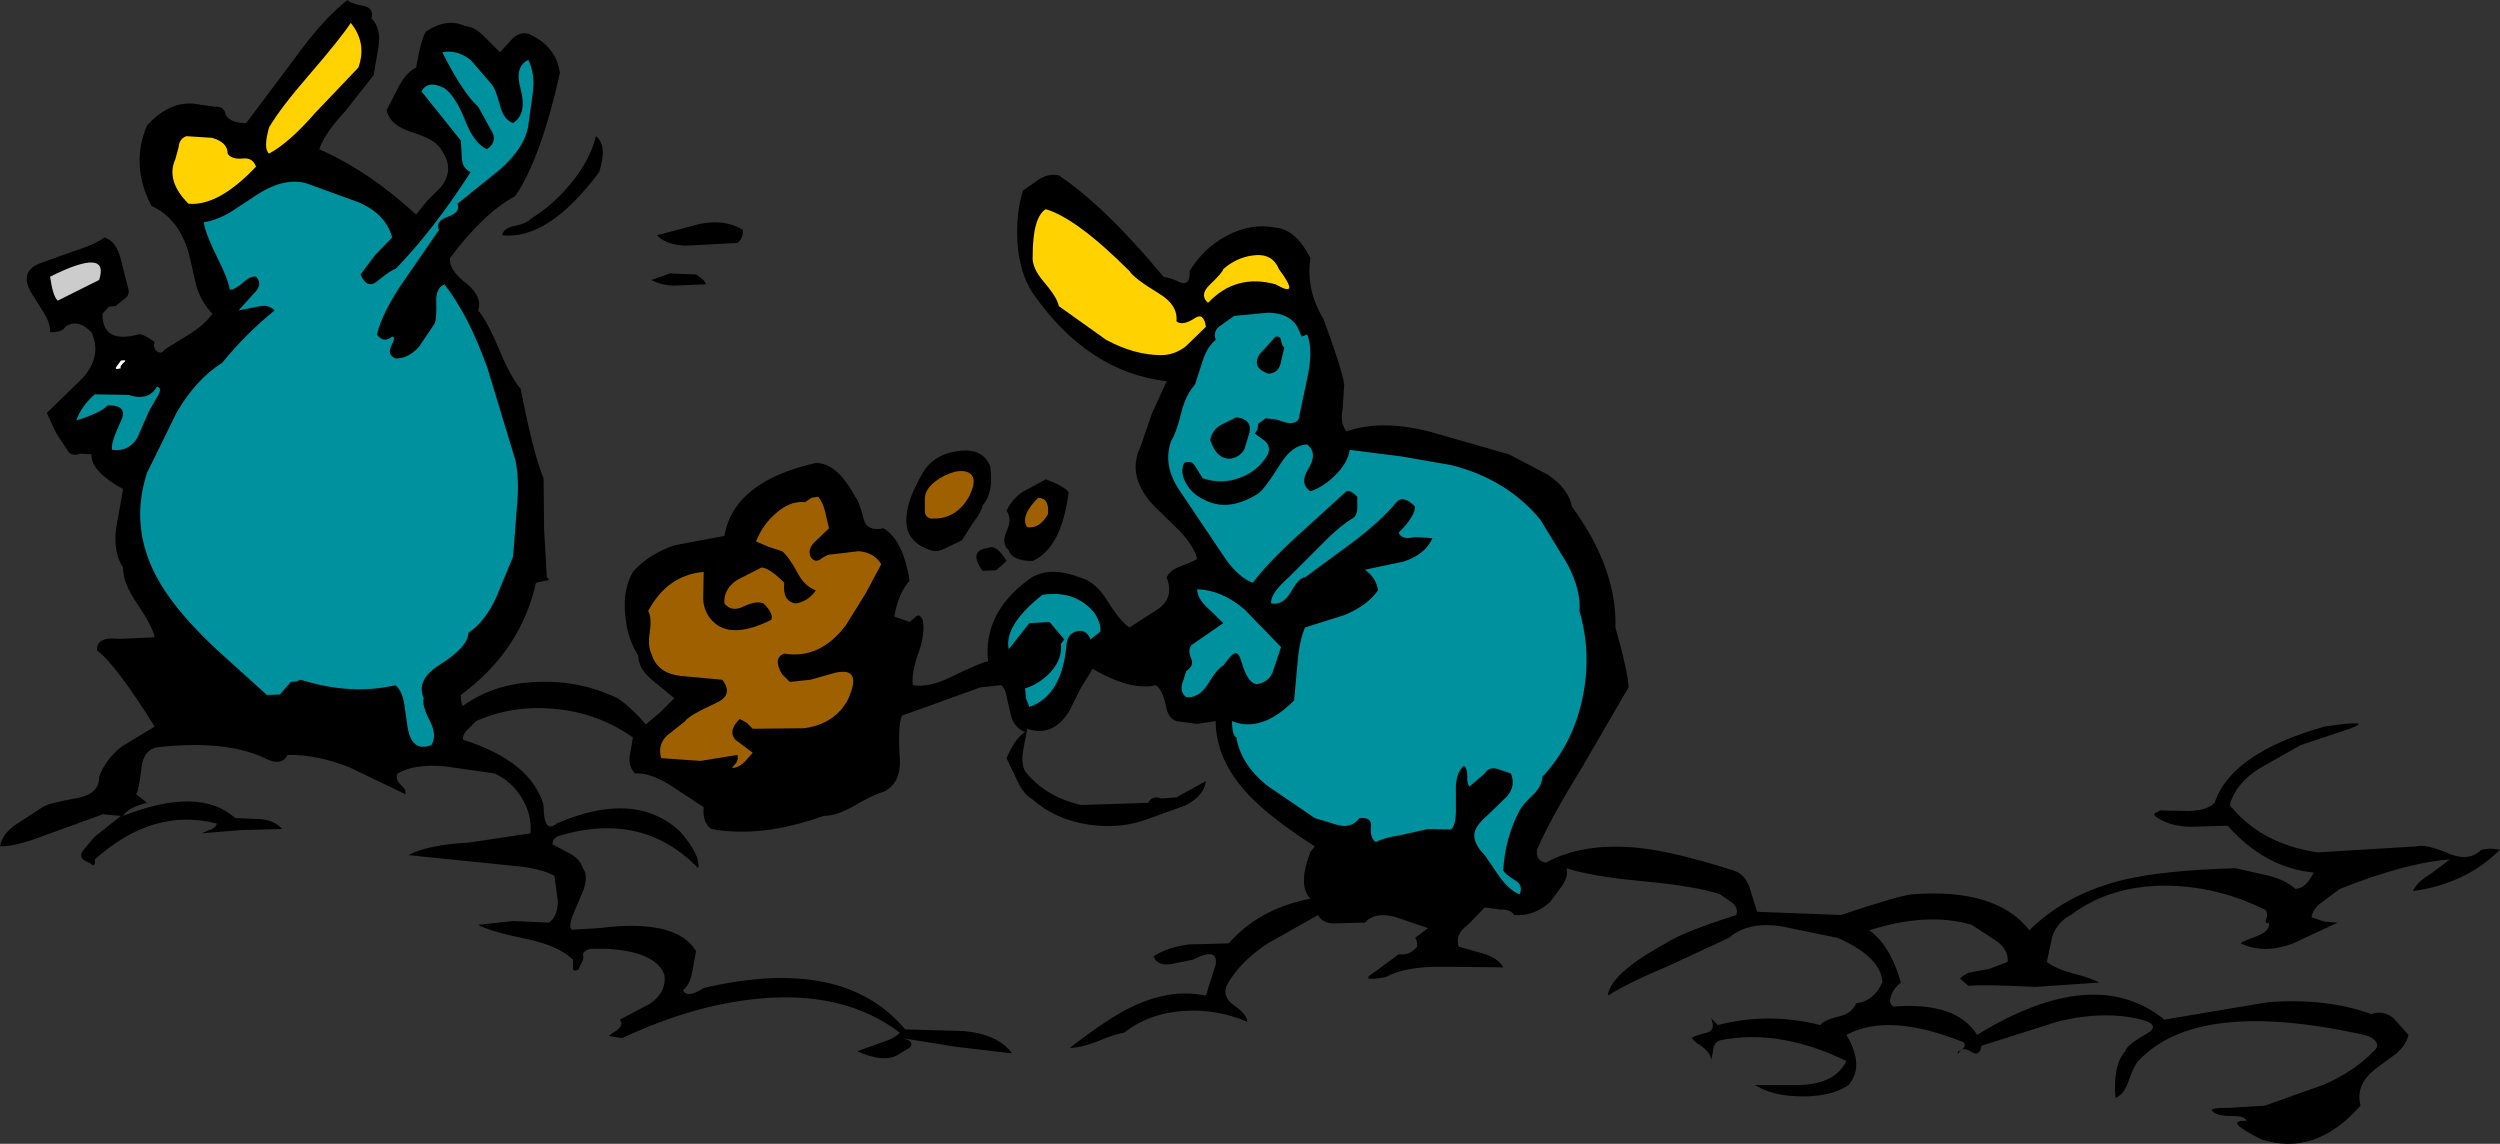 <?xml version="1.0" encoding="UTF-8" standalone="no"?>
<svg xmlns:xlink="http://www.w3.org/1999/xlink" height="105.0px" width="229.5px" xmlns="http://www.w3.org/2000/svg">
  <rect width="100%" height="100%" fill="#333333" stroke="none"/>
  <g transform="matrix(1.0, 0.0, 0.0, 1.0, 114.25, 52.05)">
    <path d="M73.65 36.25 Q74.4 36.85 76.0 37.3 77.8 37.75 78.45 38.15 L72.55 38.55 Q67.8 38.3 66.45 38.45 L65.7 37.8 Q65.7 37.65 66.45 37.25 L68.35 36.9 70.05 36.25 Q70.15 35.05 68.9 34.25 L66.75 32.85 Q62.7 31.65 57.35 33.35 59.3 34.75 60.25 38.15 59.65 38.6 59.4 39.25 59.05 40.0 59.55 40.35 65.35 39.9 67.25 42.95 78.0 36.35 84.45 41.55 L93.95 39.95 Q99.35 39.55 103.45 41.05 104.5 40.65 105.45 41.4 L106.85 42.95 Q106.65 43.85 105.75 44.65 L104.05 45.9 Q101.9 47.45 102.45 49.45 98.3 54.15 93.35 52.55 89.75 50.75 91.95 50.85 91.9 50.4 90.65 50.4 89.2 50.4 88.85 49.95 88.45 49.65 90.4 49.65 L93.65 49.45 99.0 47.55 Q101.9 46.3 103.65 44.45 104.25 43.95 103.75 43.45 103.35 43.05 102.75 42.95 87.45 39.55 82.05 45.35 81.65 45.75 81.15 47.2 80.75 48.4 79.95 48.75 79.7 45.7 80.85 44.45 80.95 43.9 82.9 42.8 84.1 42.05 82.35 41.55 78.9 40.7 74.75 41.7 L67.65 43.95 Q67.5 45.0 66.7 44.5 65.85 43.95 65.55 44.65 65.3 44.55 65.75 44.35 66.25 44.1 66.05 43.65 59.15 40.85 55.25 42.95 56.95 45.8 55.45 47.55 53.95 48.6 51.25 48.6 48.5 48.6 46.85 47.55 L51.15 47.55 Q54.25 47.4 55.25 45.35 49.05 42.35 43.65 43.45 43.0 43.7 43.0 44.5 L42.75 45.65 Q43.15 44.65 41.5 43.7 L41.05 43.25 Q41.2 43.05 42.45 42.75 43.2 42.55 42.9 41.6 L42.8 41.4 43.45 42.05 Q48.1 40.85 52.85 42.05 53.25 41.55 54.6 41.25 55.75 41.0 56.15 40.05 57.7 39.9 58.55 38.15 58.45 35.8 54.45 34.05 L49.35 33.0 Q46.25 32.5 44.45 34.05 L38.85 36.65 Q35.25 38.15 33.35 39.35 33.55 37.35 38.65 34.55 40.25 33.5 45.15 31.95 45.35 31.3 44.75 30.8 L43.65 30.05 Q41.45 29.3 36.6 28.85 31.75 28.4 29.55 27.65 29.75 28.3 29.2 29.2 L28.05 30.75 Q26.55 32.1 24.75 31.95 24.4 31.4 23.5 31.45 L22.05 31.25 20.5 32.85 Q19.3 33.7 19.65 34.85 L21.95 35.5 Q23.25 35.9 23.75 36.75 L18.25 36.7 Q14.75 36.65 12.95 37.65 10.45 38.1 11.85 37.25 L14.15 35.55 Q15.15 35.7 15.85 34.85 15.85 34.2 15.65 34.05 L16.85 33.15 13.75 32.1 Q11.9 31.65 11.05 32.65 L8.65 32.7 Q7.2 32.85 6.75 31.95 L2.05 34.6 Q-0.55 36.35 -1.65 38.45 -2.05 39.5 -0.95 40.25 0.25 41.1 0.25 41.75 -2.6 40.55 -5.55 40.75 -8.75 40.95 -11.05 42.75 -11.85 42.85 -13.5 43.55 -15.05 44.15 -16.05 44.15 -12.55 41.45 -10.5 40.45 -6.85 38.65 -3.55 39.35 L-2.65 36.5 Q-2.4 34.85 -4.75 36.05 L-6.75 36.45 Q-8.0 36.65 -8.35 35.75 -7.1 34.9 -5.1 34.65 L-1.45 34.55 Q1.35 31.35 6.05 30.45 4.85 29.25 6.05 26.15 L6.45 25.65 Q2.4 23.05 0.45 21.0 -2.65 17.75 -2.65 14.15 L-4.35 14.4 -6.25 14.15 Q-7.05 13.9 -7.25 12.6 -7.55 11.25 -8.15 10.85 -10.4 11.4 -13.95 9.35 L-15.05 11.15 -16.1 13.25 Q-17.6 15.65 -19.95 14.85 L-20.3 16.7 Q-20.55 17.95 -20.15 18.75 -18.3 21.1 -15.0 21.85 L-8.85 21.65 Q-8.5 20.95 -7.6 21.25 L-6.25 21.15 -3.55 19.65 Q-3.7 21.0 -5.45 21.9 L-8.65 23.05 Q-11.3 24.1 -14.3 23.65 -17.35 23.2 -19.45 21.35 -20.35 20.8 -20.9 19.55 L-21.85 17.55 Q-21.05 15.7 -20.15 15.15 -21.05 14.8 -21.4 13.8 L-21.8 12.1 Q-21.95 11.1 -22.35 10.85 L-24.25 11.05 -31.45 13.65 Q-31.85 14.5 -31.65 17.55 -31.5 19.85 -33.15 20.65 -33.9 20.8 -35.8 21.9 -37.4 22.85 -38.65 22.85 -44.35 24.9 -48.95 24.05 -49.8 23.45 -49.65 22.05 L-52.7 20.05 Q-54.6 18.85 -55.95 18.95 -56.55 18.35 -56.45 17.4 L-56.15 15.65 Q-59.25 13.45 -63.1 13.05 -67.05 12.6 -70.55 14.15 L-71.35 14.95 Q-71.8 15.4 -71.75 15.85 -65.5 17.85 -64.35 21.85 -64.35 24.55 -63.15 23.55 -56.0 20.45 -51.85 24.25 -49.95 26.4 -50.15 27.65 -55.35 22.3 -63.15 24.75 L-63.45 25.05 -63.55 25.45 -61.95 26.3 Q-61.0 26.8 -60.75 27.65 -60.25 28.25 -60.65 29.55 L-61.6 31.8 Q-62.1 33.0 -61.75 33.3 L-59.25 33.15 Q-52.2 32.25 -50.35 35.25 L-50.7 37.15 Q-50.9 38.35 -51.55 38.85 -51.2 39.65 -49.65 38.65 -36.85 35.65 -31.15 42.45 L-25.8 42.6 Q-22.6 42.9 -21.35 44.65 L-26.45 44.05 -31.45 43.25 Q-30.25 43.5 -30.7 44.1 L-31.95 44.85 Q-33.25 45.5 -35.55 44.45 L-33.45 43.7 Q-32.05 43.25 -31.65 42.75 -36.65 38.95 -44.3 39.6 -50.4 40.1 -57.15 43.25 L-58.35 43.05 -58.05 42.8 Q-56.85 42.15 -57.35 41.55 L-54.6 40.1 Q-53.05 39.05 -53.25 37.45 -54.05 35.3 -58.55 35.05 L-59.7 35.05 Q-60.45 35.0 -60.75 35.55 -60.6 35.9 -60.85 36.3 L-61.15 36.95 Q-61.7 37.2 -61.65 36.75 L-61.65 36.05 Q-63.0 34.75 -65.9 34.15 -69.3 33.45 -70.35 32.85 L-67.15 32.5 -63.85 32.65 Q-63.0 32.0 -63.05 30.6 L-63.35 28.35 Q-64.65 27.65 -66.95 27.45 L-76.75 26.45 Q-75.0 25.5 -71.2 25.3 L-65.55 24.45 Q-65.4 22.75 -66.35 21.2 -67.25 19.7 -68.85 18.95 L-73.4 18.3 Q-76.2 18.05 -77.75 18.95 -78.0 19.5 -77.45 20.0 -76.9 20.5 -77.05 20.85 L-82.15 18.4 Q-85.15 17.2 -87.85 17.25 -88.4 18.35 -89.95 17.55 -93.5 15.85 -99.85 16.55 -101.05 16.8 -101.25 18.35 -101.5 20.5 -101.75 20.85 L-100.75 21.65 Q-102.55 22.1 -102.95 22.85 -95.95 20.1 -92.65 23.05 L-90.25 23.15 Q-89.0 23.3 -88.35 24.05 L-92.1 24.15 -95.75 24.45 -94.9 24.1 Q-94.4 23.9 -94.35 23.55 -100.2 22.05 -105.55 26.85 -105.45 27.25 -105.7 27.4 L-106.05 27.15 Q-107.2 26.75 -106.6 26.0 L-105.55 24.75 -103.15 22.85 -104.8 22.7 -110.45 24.75 Q-112.8 25.65 -114.25 25.65 -114.05 24.45 -112.65 23.55 L-110.35 22.05 Q-109.9 21.7 -107.1 21.2 -105.1 20.8 -105.15 19.25 -104.55 17.65 -103.1 16.5 L-100.05 14.65 Q-103.65 8.9 -105.35 7.65 -105.4 6.35 -103.3 6.6 L-100.05 6.45 Q-100.25 5.45 -101.7 3.3 -103.0 1.4 -102.95 0.05 -103.85 -1.3 -103.6 -3.5 L-102.95 -7.15 Q-105.95 -8.8 -105.85 -10.35 L-106.9 -10.4 Q-107.6 -10.15 -107.95 -10.55 L-109.1 -12.3 -109.95 -14.15 -106.7 -17.3 Q-104.85 -19.35 -105.85 -21.55 -107.15 -22.85 -108.25 -22.05 -108.5 -21.55 -109.65 -21.55 -109.6 -22.3 -110.2 -23.3 L-111.3 -25.05 Q-112.55 -27.05 -110.65 -27.85 L-107.6 -28.95 Q-105.65 -29.55 -104.65 -30.25 -103.55 -29.9 -103.15 -28.2 L-102.45 -25.45 Q-102.35 -24.9 -102.85 -24.6 L-103.65 -23.95 -104.25 -23.9 -104.85 -23.25 Q-104.85 -20.45 -101.55 -21.35 -101.15 -21.45 -100.05 -20.65 -100.25 -20.15 -99.85 -19.8 -99.45 -19.5 -99.15 -19.95 L-96.9 -21.35 Q-95.45 -22.25 -94.75 -23.25 -95.7 -24.2 -96.2 -25.7 L-96.85 -28.5 Q-97.7 -31.95 -100.35 -33.15 -102.3 -36.9 -100.75 -40.55 -98.45 -43.0 -95.95 -42.45 L-94.5 -42.25 Q-93.65 -42.3 -93.55 -41.55 -93.15 -40.75 -91.65 -40.75 L-87.15 -46.75 Q-84.55 -50.35 -82.35 -52.05 -82.15 -51.75 -80.85 -51.5 -79.9 -51.3 -80.15 -50.35 -79.25 -49.5 -79.5 -47.75 L-79.95 -45.15 -82.55 -41.85 Q-84.45 -39.8 -84.95 -38.35 -80.4 -36.35 -76.05 -32.35 L-75.05 -33.6 -73.8 -34.85 Q-72.5 -36.45 -73.65 -38.15 -74.1 -39.2 -76.4 -39.9 -78.5 -40.55 -78.75 -41.95 L-77.65 -44.1 Q-77.0 -45.35 -76.05 -45.85 -75.6 -48.45 -75.15 -49.15 -73.2 -50.45 -71.55 -49.65 -70.7 -49.6 -69.85 -48.75 L-68.35 -47.25 -67.25 -48.45 Q-66.6 -49.15 -65.75 -48.95 -63.2 -47.85 -62.85 -45.35 -64.6 -37.5 -66.95 -34.05 -69.85 -32.5 -72.95 -28.35 -73.05 -27.25 -71.4 -26.0 -69.95 -24.8 -70.35 -23.55 -69.45 -22.45 -68.4 -19.9 -67.35 -17.4 -66.45 -16.35 -65.3 -10.4 -64.35 -8.15 L-64.3 -3.4 -64.05 0.95 Q-63.65 1.25 -64.15 1.25 L-65.05 1.45 Q-66.45 7.7 -71.95 11.75 -71.95 12.65 -71.75 12.75 -68.85 10.65 -64.8 10.55 -61.0 10.4 -57.55 12.05 -56.4 12.8 -54.95 14.45 L-53.6 13.3 -52.35 12.05 -54.35 10.4 Q-55.65 9.35 -55.65 8.15 -56.7 6.5 -56.85 4.4 -57.1 2.1 -56.15 0.45 -54.7 -1.2 -52.3 -2.0 L-47.75 -2.85 Q-46.9 -7.85 -39.35 -9.55 -37.4 -9.55 -35.75 -6.45 -35.4 -6.1 -34.95 -4.35 -34.65 -3.25 -33.15 -3.55 -31.35 -2.5 -30.75 1.25 -31.8 2.45 -32.15 4.55 L-30.75 5.05 -30.1 4.5 Q-29.8 4.3 -29.55 4.85 -29.3 6.0 -29.9 7.8 -30.6 9.7 -30.45 10.85 -29.0 11.1 -26.95 10.1 -24.3 8.8 -23.55 8.65 -24.0 4.3 -19.95 1.25 -18.15 -0.2 -15.15 0.95 -13.7 1.3 -12.6 3.1 -11.3 5.15 -10.55 5.55 L-7.85 3.8 Q-6.45 2.75 -7.15 0.95 -6.85 0.3 -5.9 -0.05 -4.6 -0.55 -4.35 -0.75 -4.65 -1.9 -5.9 -3.25 L-8.2 -5.5 Q-10.9 -8.25 -9.55 -11.05 L-8.5 -14.1 -7.15 -17.05 Q-14.4 -17.9 -19.45 -25.15 -20.65 -27.0 -20.85 -29.8 -21.0 -32.35 -20.35 -34.55 L-18.85 -35.6 Q-17.95 -36.15 -17.05 -35.95 -12.8 -33.1 -7.45 -26.65 L-6.65 -26.45 -5.85 -26.1 Q-4.95 -25.85 -5.05 -27.15 -3.8 -29.25 -1.65 -30.4 0.6 -31.6 2.85 -31.15 4.7 -31.0 6.05 -28.35 5.6 -25.5 7.25 -22.75 8.95 -18.15 9.15 -16.75 L9.0 -14.5 Q8.75 -13.2 9.35 -12.45 12.5 -13.55 16.9 -12.45 L24.25 -10.35 27.8 -8.5 Q29.75 -7.2 30.05 -5.55 34.2 0.15 34.05 5.55 35.25 9.85 35.25 11.05 L30.95 18.45 Q28.05 23.15 26.85 25.95 26.7 26.95 27.65 27.15 31.1 25.25 36.3 25.8 39.5 26.15 44.85 27.85 46.0 28.2 46.4 29.55 L47.05 31.65 54.75 31.95 Q59.95 30.2 61.25 30.05 69.0 29.45 72.05 33.35 75.4 30.0 80.75 28.7 84.35 27.85 90.95 27.65 L93.85 28.3 Q95.55 28.7 96.45 29.55 97.4 29.55 98.15 28.05 93.65 27.6 90.25 23.75 L86.8 23.85 Q84.8 23.8 83.55 22.85 83.45 22.55 83.7 22.55 L84.05 22.35 86.55 22.4 Q88.3 22.4 89.05 21.65 90.6 17.05 99.15 14.65 103.9 13.95 101.45 14.85 L96.95 16.35 93.15 18.5 Q90.95 19.9 90.45 21.85 93.25 25.4 98.5 26.2 L107.55 25.65 Q108.45 25.4 110.65 26.35 112.45 27.05 113.55 25.95 L114.4 25.85 115.25 25.95 Q112.1 29.1 107.25 29.75 107.65 28.9 108.85 28.2 L110.65 26.85 Q106.75 27.1 100.55 29.55 L99.0 30.7 Q98.05 31.35 97.95 32.15 L99.1 32.55 100.35 32.65 96.15 34.6 Q93.5 35.55 91.45 34.55 91.5 34.4 92.9 33.9 94.15 33.45 94.05 32.65 93.6 32.8 93.8 32.3 94.0 31.65 93.65 31.45 89.3 29.3 84.6 29.25 79.4 29.25 75.85 31.95 74.65 32.55 74.15 33.9 L73.65 36.25" fill="#000000" fill-rule="evenodd" stroke="none"/>
    <path d="M-85.85 -45.2 Q-83.0 -48.5 -82.05 -49.95 -80.55 -48.1 -81.35 -45.85 L-85.35 -41.65 Q-87.7 -38.95 -89.55 -37.95 -90.1 -38.4 -89.55 -40.35 -88.5 -42.15 -85.85 -45.2" fill="#ffd200" fill-rule="evenodd" stroke="none"/>
    <path d="M-69.15 -44.35 Q-68.75 -43.95 -68.35 -42.35 -68.0 -41.05 -67.15 -40.75 -65.85 -41.6 -66.45 -43.85 -67.05 -45.95 -65.75 -46.55 -65.1 -45.25 -65.35 -43.45 L-65.75 -40.55 Q-66.05 -38.5 -68.4 -36.45 L-72.25 -33.35 Q-71.95 -32.55 -73.15 -32.15 -74.3 -31.75 -73.95 -30.95 L-77.15 -26.3 Q-79.1 -23.5 -79.65 -21.35 -79.05 -20.5 -78.25 -21.15 -77.9 -21.15 -78.3 -20.35 -78.75 -19.5 -77.95 -19.15 -76.8 -19.1 -75.8 -20.2 L-74.35 -22.35 Q-74.15 -22.8 -74.2 -24.4 -74.25 -25.6 -73.45 -25.95 -71.2 -23.05 -69.5 -18.25 L-66.95 -9.85 Q-66.55 -8.1 -66.8 -5.45 L-67.15 -0.95 -68.7 2.8 Q-69.7 5.0 -71.25 6.05 -71.3 7.35 -73.85 8.95 -76.1 10.35 -75.35 12.05 -75.55 12.65 -74.8 14.1 -74.1 15.45 -74.65 16.35 -76.5 17.05 -76.85 14.6 L-77.15 12.5 Q-77.35 11.35 -77.95 10.85 -82.0 11.8 -86.65 10.35 L-87.05 10.5 -87.55 10.55 -88.55 11.7 -89.75 11.75 -94.45 7.5 Q-97.15 4.95 -98.65 2.85 -102.7 -2.7 -100.75 -8.65 L-98.05 -14.15 Q-96.3 -17.2 -93.85 -18.75 -91.7 -21.4 -89.05 -23.55 -89.6 -24.15 -90.6 -23.9 L-92.35 -23.55 -91.0 -25.05 Q-90.05 -25.95 -90.75 -26.65 -91.25 -26.75 -91.95 -26.1 -92.7 -25.45 -93.15 -25.45 -93.35 -26.55 -94.35 -28.5 -95.35 -30.5 -95.55 -31.65 -94.4 -31.8 -93.05 -32.6 L-90.7 -34.15 Q-87.85 -36.0 -85.65 -35.05 L-81.25 -33.45 Q-78.8 -32.35 -78.25 -30.25 L-79.85 -28.6 -81.15 -26.85 Q-80.55 -25.45 -79.6 -26.25 -78.25 -27.35 -77.95 -27.35 -74.45 -30.95 -71.05 -36.25 -71.8 -36.6 -71.85 -37.5 L-71.95 -39.15 -75.55 -43.65 Q-75.0 -44.75 -73.45 -43.95 -72.45 -43.25 -71.55 -41.0 -70.75 -38.9 -69.55 -38.35 -68.45 -39.1 -69.25 -40.25 L-70.35 -42.25 Q-71.75 -43.5 -73.65 -47.25 -72.3 -47.55 -71.0 -46.5 L-69.15 -44.35" fill="#00919f" fill-rule="evenodd" stroke="none"/>
    <path d="M-93.35 -37.95 Q-93.0 -37.4 -91.95 -37.5 -91.05 -37.6 -90.75 -36.75 -94.2 -33.1 -96.95 -33.35 -99.05 -35.45 -98.15 -37.45 L-97.85 -38.55 Q-97.8 -39.3 -97.15 -39.55 L-94.8 -39.4 Q-93.35 -39.0 -93.35 -37.95" fill="#ffd200" fill-rule="evenodd" stroke="none"/>
    <path d="M-61.85 -35.2 Q-60.05 -37.4 -59.55 -39.55 -58.45 -38.7 -59.25 -36.25 -63.9 -30.0 -68.15 -30.45 -68.05 -31.1 -67.05 -31.3 -65.85 -31.55 -65.55 -31.95 -63.5 -33.2 -61.85 -35.2" fill="#000000" fill-rule="evenodd" stroke="none"/>
    <path d="M-18.25 -32.85 Q-15.4 -32.0 -10.55 -27.15 -10.15 -26.5 -7.85 -25.1 -6.1 -24.05 -6.25 -22.55 -5.7 -22.1 -4.55 -22.85 -3.75 -23.4 -3.55 -22.05 L-5.4 -20.25 Q-6.45 -19.45 -7.65 -19.45 -10.1 -19.45 -12.7 -20.85 L-17.05 -23.95 Q-17.2 -24.75 -18.45 -26.2 -19.55 -27.5 -19.45 -28.55 -19.45 -32.1 -18.25 -32.85" fill="#ffd200" fill-rule="evenodd" stroke="none"/>
    <path d="M-50.0 -31.5 Q-47.65 -31.95 -46.05 -30.95 -46.05 -30.1 -46.55 -29.75 L-50.35 -29.55 Q-52.8 -29.3 -53.95 -30.45 L-50.0 -31.5" fill="#000000" fill-rule="evenodd" stroke="none"/>
    <path d="M3.15 -27.35 Q5.2 -24.6 2.85 -25.95 -0.8 -26.95 -3.35 -24.25 -4.15 -24.95 -3.25 -25.85 -2.0 -27.05 -1.95 -27.35 -0.75 -28.4 0.75 -28.6 2.55 -28.85 3.15 -27.35" fill="#ffd200" fill-rule="evenodd" stroke="none"/>
    <path d="M-108.95 -24.45 Q-109.4 -24.85 -109.65 -26.65 -104.15 -29.4 -105.15 -26.35 L-108.95 -24.45" fill="#cccccc" fill-rule="evenodd" stroke="none"/>
    <path d="M-49.45 -25.95 L-51.95 -25.85 Q-53.35 -25.75 -54.45 -26.35 L-52.75 -26.95 -50.35 -26.85 Q-49.45 -26.25 -49.45 -25.95" fill="#000000" fill-rule="evenodd" stroke="none"/>
    <path d="M5.25 -21.15 L5.75 -21.35 Q6.3 -19.95 5.8 -17.55 L5.05 -13.95 Q5.0 -13.05 3.85 -13.25 L2.85 -13.55 1.95 -13.65 1.25 -13.15 1.2 -12.65 0.95 -12.25 1.95 -11.5 Q2.4 -11.0 2.15 -10.35 1.25 -8.8 -0.4 -8.2 -2.1 -7.55 -3.85 -8.15 L-4.5 -9.2 Q-4.85 -9.85 -5.55 -9.55 -5.95 -8.65 -5.35 -7.65 -4.85 -6.75 -3.85 -6.25 -1.55 -4.95 1.25 -6.75 1.85 -7.15 3.25 -9.4 4.35 -11.2 5.75 -11.25 6.75 -10.45 5.85 -9.0 5.0 -7.65 6.05 -6.95 7.25 -7.35 8.35 -8.45 9.5 -9.6 9.65 -10.75 L14.4 -10.15 19.0 -9.35 Q24.1 -8.05 27.15 -4.35 L29.65 -0.25 Q30.9 2.15 30.75 4.05 31.9 8.05 31.0 12.15 30.1 16.3 27.35 19.25 27.3 20.1 26.5 20.9 25.5 21.85 25.25 22.35 23.9 24.9 23.75 27.85 23.9 28.2 24.9 28.8 25.6 29.25 25.25 30.05 24.4 29.75 23.45 28.5 L22.05 26.45 Q20.85 25.25 21.15 24.25 21.35 23.6 22.45 22.65 L24.15 21.0 Q24.9 20.05 24.45 18.95 L23.25 18.55 Q22.45 18.3 22.05 18.95 L20.65 20.15 Q20.4 19.9 20.45 19.2 20.45 18.5 20.15 18.25 19.5 18.75 19.4 20.05 L19.4 22.4 Q19.4 23.7 18.95 24.1 L16.85 24.05 14.4 24.6 Q12.8 24.85 12.05 25.25 11.5 24.9 11.6 23.8 11.7 22.95 10.55 23.05 9.85 24.0 8.6 23.7 L6.45 23.05 2.05 20.05 Q-0.35 18.1 -0.75 15.65 -1.15 15.45 -1.15 14.15 1.55 15.25 4.55 12.25 L4.85 8.95 Q5.0 6.85 5.55 5.55 L9.2 4.4 Q11.25 3.55 12.25 2.15 12.1 1.0 11.05 0.25 L14.6 -0.5 Q16.6 -1.15 17.25 -2.65 L15.65 -2.75 Q14.4 -2.45 14.15 -3.15 15.65 -4.65 15.65 -5.55 14.55 -6.65 13.95 -5.95 12.5 -4.2 9.9 -2.25 L5.55 0.95 Q5.0 0.95 4.25 2.3 3.5 3.55 2.45 3.35 2.3 2.5 4.05 0.95 L7.0 -2.0 Q8.75 -3.8 10.05 -4.55 10.35 -4.85 10.35 -5.45 L10.35 -6.45 Q9.7 -7.1 9.35 -6.95 L4.9 -2.9 Q2.25 -0.5 0.75 1.45 -0.45 1.0 -1.65 -0.6 L-6.05 -7.15 Q-7.5 -9.35 -6.75 -11.55 -6.25 -12.35 -5.8 -14.2 -5.4 -15.8 -4.55 -16.75 L-3.85 -18.9 Q-3.45 -20.2 -2.65 -20.85 -2.95 -21.7 -2.15 -22.2 L-0.95 -23.05 2.2 -23.35 Q4.1 -23.3 4.85 -22.05 L5.25 -21.15" fill="#00919f" fill-rule="evenodd" stroke="none"/>
    <path d="M-103.15 -18.25 Q-103.8 -18.05 -103.55 -18.4 L-103.15 -18.95 Q-102.55 -19.05 -102.85 -18.8 -103.3 -18.4 -103.15 -18.25" fill="#ffffff" fill-rule="evenodd" stroke="none"/>
    <path d="M-100.55 -14.35 L-101.65 -11.85 Q-102.45 -10.55 -103.95 -10.75 -104.15 -11.25 -103.15 -13.4 -102.45 -14.85 -104.35 -14.85 -105.0 -14.15 -107.25 -13.45 -106.8 -14.75 -105.55 -15.85 L-102.45 -15.8 Q-100.6 -15.2 -99.85 -16.55 -99.3 -16.45 -99.8 -15.65 L-100.55 -14.35" fill="#00919f" fill-rule="evenodd" stroke="none"/>
    <path d="M2.85 -21.15 Q3.3 -21.2 3.35 -20.8 3.45 -20.25 3.65 -20.15 L3.3 -18.65 Q3.05 -17.75 2.15 -17.75 0.65 -18.3 1.35 -19.5 L2.85 -21.15" fill="#000000" fill-rule="evenodd" stroke="none"/>
    <path d="M0.45 -12.35 L0.0 -10.85 Q-0.4 -10.1 -1.25 -9.95 -2.55 -9.85 -3.15 -11.65 -3.0 -12.5 -2.25 -13.0 L-0.75 -13.75 Q0.7 -13.55 0.45 -12.35" fill="#000000" fill-rule="evenodd" stroke="none"/>
    <path d="M-23.35 -9.25 Q-23.0 -6.85 -24.05 -5.65 -24.15 -5.05 -24.9 -4.1 L-25.95 -2.45 -27.4 -1.75 Q-28.25 -1.3 -28.85 -1.55 -30.55 -2.1 -30.95 -3.45 -31.45 -5.55 -29.35 -8.95 -28.3 -10.4 -26.25 -10.65 -24.05 -10.95 -23.35 -9.25" fill="#000000" fill-rule="evenodd" stroke="none"/>
    <path d="M-25.25 -6.55 Q-26.45 -4.3 -28.85 -4.45 -29.4 -4.65 -29.35 -5.25 L-29.35 -6.35 Q-29.3 -7.15 -28.4 -7.85 -27.55 -8.5 -26.55 -8.75 -25.5 -8.95 -25.05 -8.45 -24.6 -7.9 -25.25 -6.55" fill="#9f6100" fill-rule="evenodd" stroke="none"/>
    <path d="M-16.15 -6.85 Q-16.8 -1.75 -19.45 -0.55 -21.35 -0.55 -21.65 -1.55 -22.35 -2.15 -21.85 -3.25 -21.3 -4.45 -21.85 -5.15 -21.35 -6.25 -20.35 -6.9 L-18.25 -8.05 Q-16.5 -7.4 -16.15 -6.85" fill="#000000" fill-rule="evenodd" stroke="none"/>
    <path d="M-44.85 -2.35 Q-44.2 -3.95 -43.0 -4.95 -41.7 -6.1 -40.35 -5.95 L-39.75 -6.35 -39.15 -6.45 Q-38.7 -5.95 -38.5 -5.05 L-38.15 -3.55 -39.35 -2.4 Q-40.15 -1.7 -39.85 -0.95 -39.45 -0.35 -38.95 -0.7 -38.25 -1.2 -37.95 -1.15 L-35.45 -1.45 Q-34.0 -1.35 -33.35 -0.25 L-34.8 2.45 -36.6 5.35 Q-39.0 8.5 -42.25 7.95 -43.35 8.35 -42.45 9.85 L-41.75 10.55 -39.85 10.35 -37.55 9.7 Q-35.0 9.15 -36.45 12.25 -37.65 14.4 -40.4 14.8 L-45.15 14.85 -45.7 14.3 -46.35 13.95 Q-47.45 15.05 -46.75 15.85 L-45.15 17.05 -45.9 17.9 Q-46.5 18.45 -47.05 18.45 L-46.65 17.95 Q-46.45 17.6 -46.55 17.25 L-49.95 17.8 -53.55 17.55 Q-53.9 16.35 -53.05 15.5 L-51.35 14.15 Q-51.05 13.65 -48.55 12.5 -46.85 11.75 -47.95 10.35 L-51.75 10.0 Q-53.95 9.75 -54.45 7.95 -54.8 7.3 -54.6 5.95 -54.4 4.65 -54.75 4.05 -53.0 0.75 -49.65 0.45 L-49.7 3.0 Q-49.6 4.25 -48.75 5.05 -47.05 6.65 -43.45 4.85 -43.2 4.3 -44.15 3.35 -44.8 3.05 -46.05 3.65 -47.1 4.15 -47.75 3.35 -47.85 2.05 -46.6 1.2 L-44.35 0.05 Q-43.65 0.05 -42.25 1.45 -42.45 3.1 -41.25 3.35 -40.1 3.2 -39.35 2.15 -40.4 1.75 -41.0 0.6 -41.8 -0.9 -42.45 -1.45 L-43.7 -1.85 -44.85 -2.35" fill="#9f6100" fill-rule="evenodd" stroke="none"/>
    <path d="M-18.05 -4.85 Q-18.8 -3.5 -19.95 -3.65 -20.65 -4.65 -18.95 -6.35 -17.9 -6.35 -18.05 -4.85" fill="#9f6100" fill-rule="evenodd" stroke="none"/>
    <path d="M-21.85 -0.55 L-22.8 0.3 -24.05 0.35 Q-25.4 -1.5 -23.55 -1.75 -22.75 -2.1 -21.85 -0.55" fill="#000000" fill-rule="evenodd" stroke="none"/>
    <path d="M3.35 7.35 L2.65 9.45 Q2.35 10.55 1.15 10.75 0.3 10.75 -0.3 8.65 -0.5 7.95 -0.8 7.9 -1.15 7.9 -1.95 9.05 -2.45 9.25 -3.4 10.8 -4.2 12.05 -5.35 11.95 -5.9 11.55 -5.75 10.8 L-5.35 9.55 Q-4.6 9.05 -4.9 8.4 -5.25 7.6 -4.85 7.15 L-1.95 5.15 -3.45 3.7 Q-4.35 2.85 -4.35 2.05 -2.1 2.1 0.0 3.9 L3.35 7.35" fill="#00919f" fill-rule="evenodd" stroke="none"/>
    <path d="M-14.15 6.65 Q-14.5 5.7 -15.4 5.9 -16.25 6.1 -16.35 7.15 -16.75 11.8 -19.75 12.85 L-20.05 12.1 -20.15 11.15 Q-19.0 10.8 -18.0 9.85 -16.9 8.75 -16.85 7.55 L-16.85 7.05 -16.55 6.65 -17.9 5.05 -19.75 5.15 -21.65 7.55 Q-22.1 5.35 -18.55 2.55 -15.5 2.1 -13.75 4.25 -13.1 5.35 -13.25 5.95 L-14.15 6.65" fill="#00919f" fill-rule="evenodd" stroke="none"/>
  </g>
</svg>
